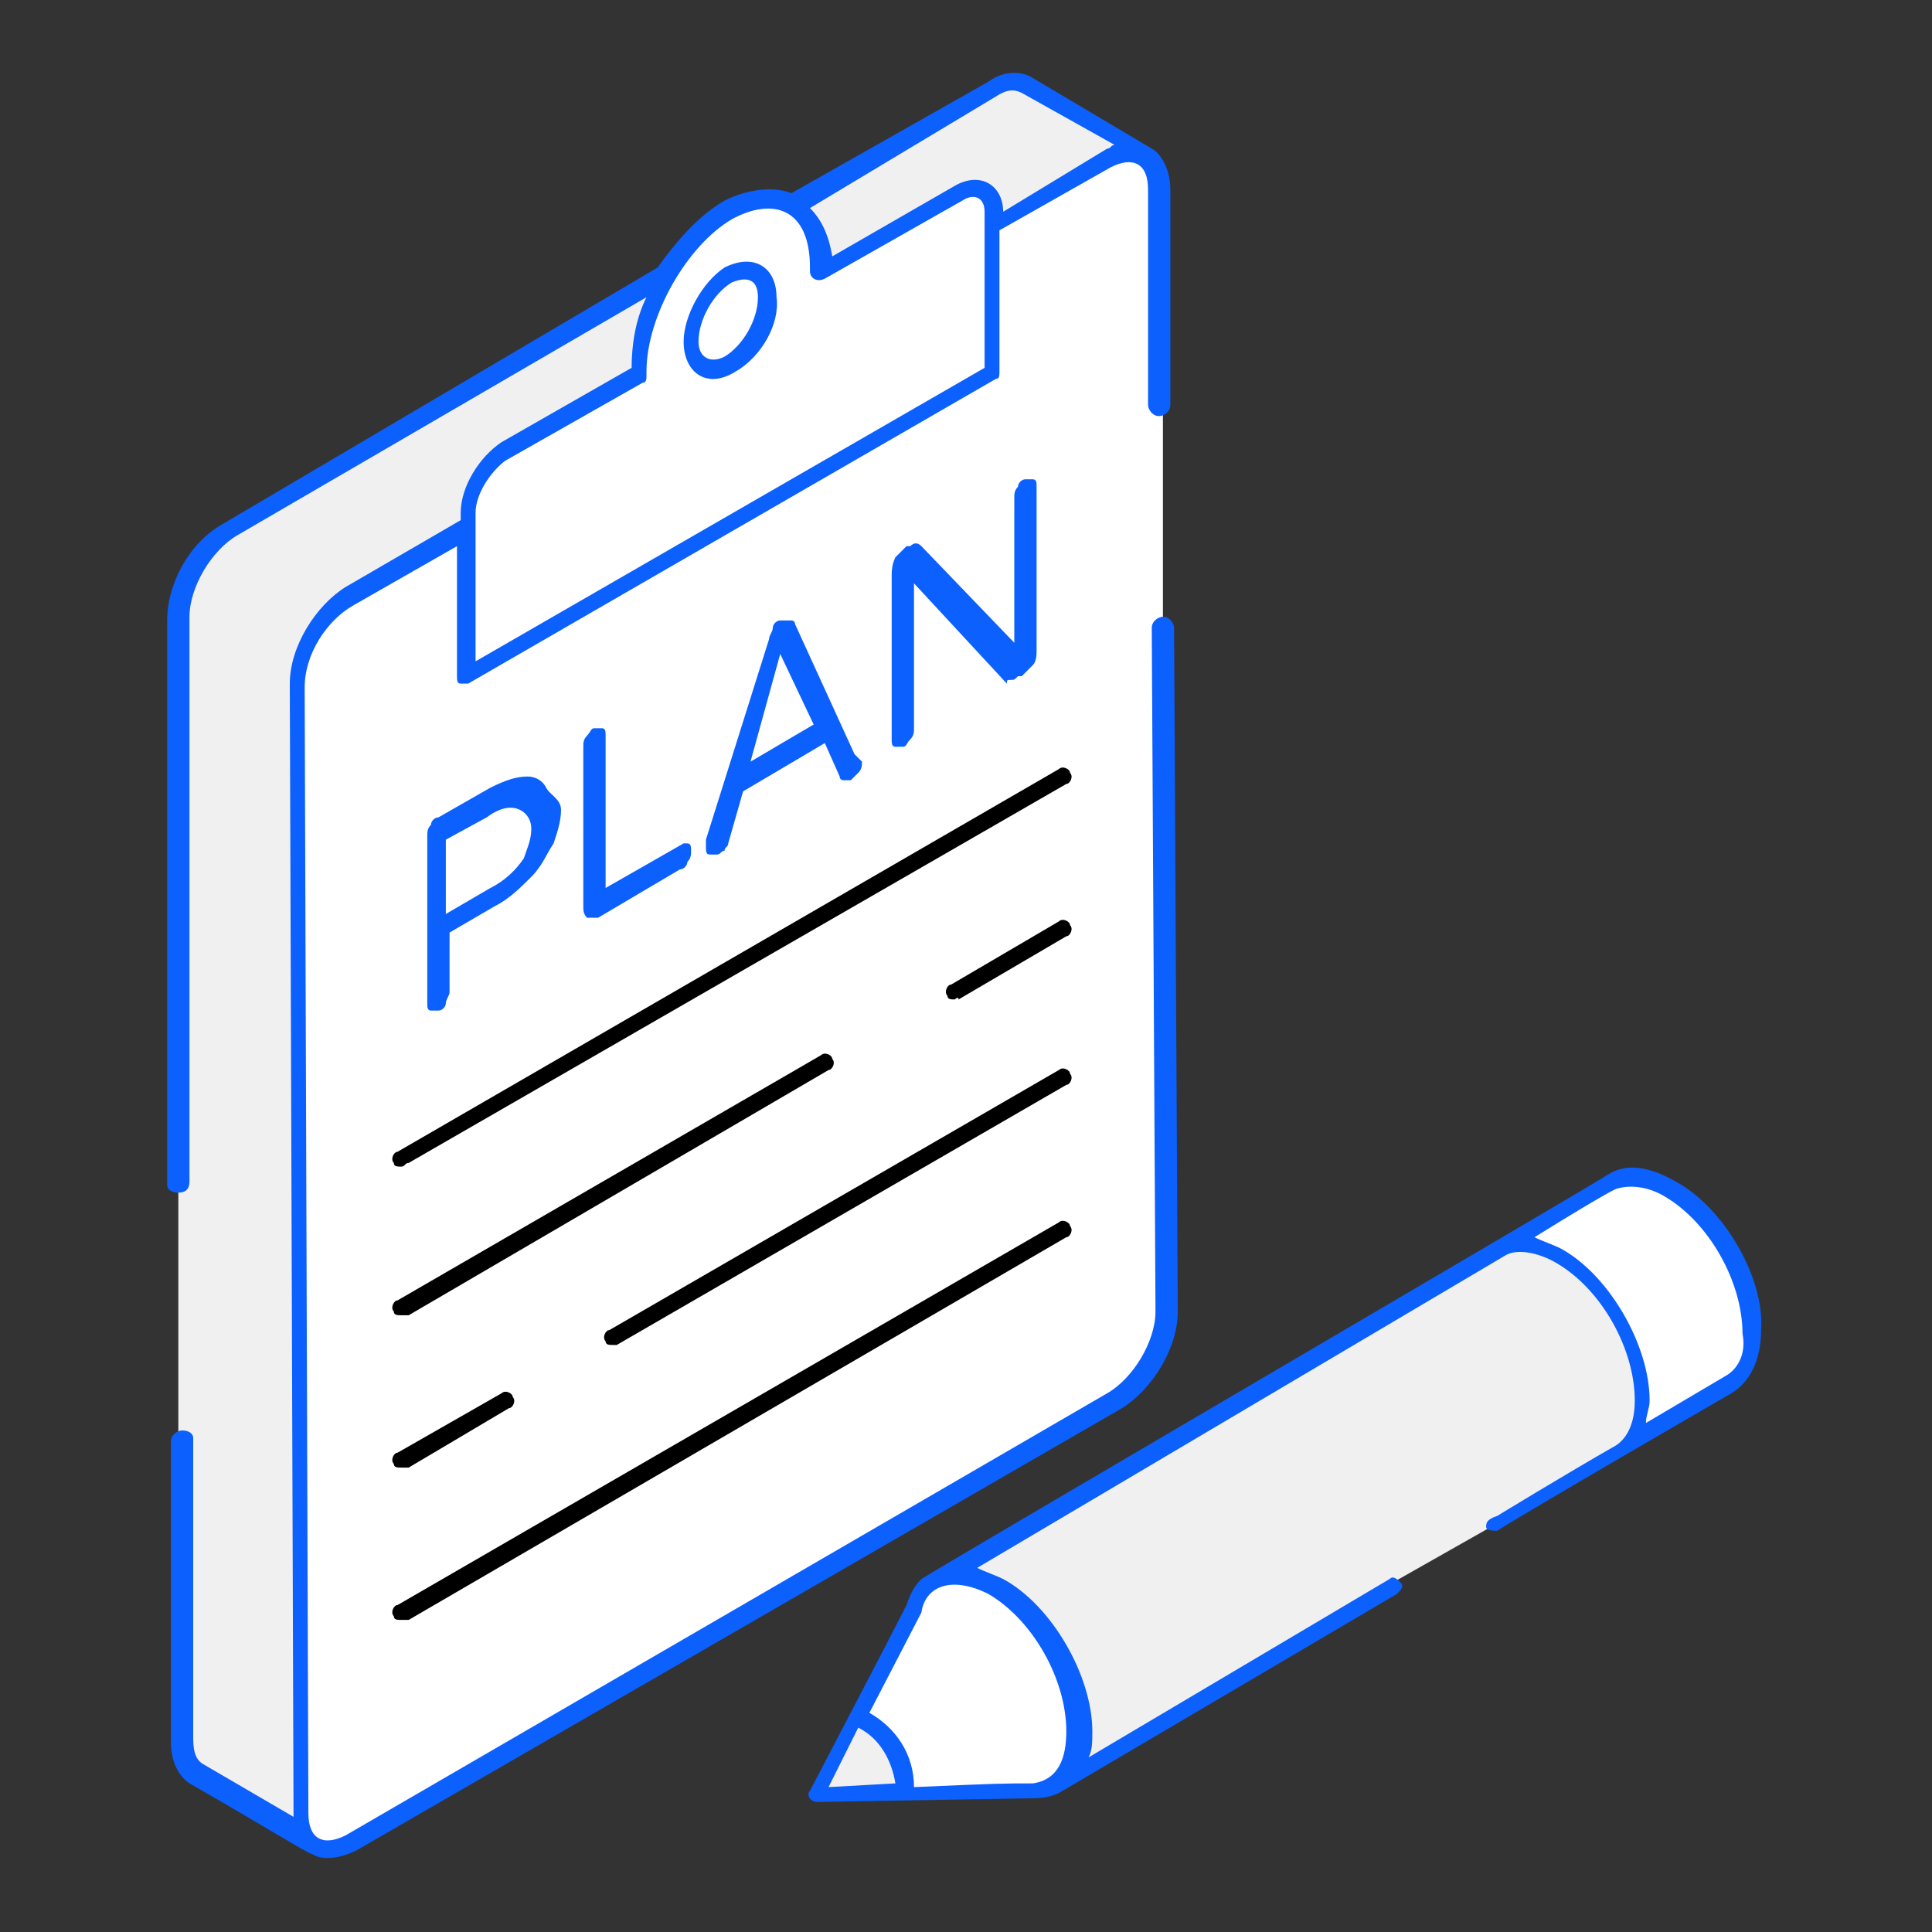 <svg xmlns="http://www.w3.org/2000/svg" xml:space="preserve" viewBox="0 0 52 52" id="plan">
  <rect x="0" y="0" width="52" height="52" fill="#333333" stroke="none"/>
  <path fill="#f0f0f0" d="M4.8 31.9V16.7c0-.9.6-1.9 1.4-2.4L26.7 2.4c.4-.2.7-.2 1-.1l3.2 1.9c-.3-.1-.6-.1-1 .1L9.3 16.1c-.7.5-1.3 1.5-1.3 2.4v30.3c0 .4.2.8.4.9l-3.2-1.9c-.3-.1-.4-.5-.4-.9v-8.1"></path>
  <path fill="#fff" d="m31.3 16.9.1 18.4c0 .9-.6 2-1.4 2.4L9.4 49.6c-.7.4-1.3.1-1.4-.8V18.5c0-.9.6-1.9 1.4-2.4L29.9 4.3c.8-.4 1.4-.1 1.4.8v5.8"></path>
  <path fill="#fff" d="M25.8 5.2c.5-.3 1-.1 1 .5V10l-14.2 8.2v-4.3c0-.6.4-1.3.9-1.6l3.7-2.1v-.1c0-1.6 1.1-3.6 2.5-4.4 1.4-.8 2.5-.1 2.5 1.5v.1l3.6-2.1z"></path>
  <path fill="#fff" d="M19.6 7.4c.6-.3 1-.1 1 .6s-.5 1.5-1 1.8c-.6.3-1 .1-1-.6s.5-1.5 1-1.8zM28.6 20.8 10.8 31.1"></path>
  <path d="M10.8 31.4c-.1 0-.2 0-.2-.1-.1-.1 0-.3.1-.3l17.8-10.3c.1-.1.3 0 .3.1.1.1 0 .3-.1.3L11 31.3c-.1 0-.1.1-.2.1z"></path>
  <path fill="#fff" d="m22.2 28.6-11.4 6.6"></path>
  <path d="M10.8 35.4c-.1 0-.2 0-.2-.1-.1-.1 0-.3.1-.3l11.4-6.6c.1-.1.3 0 .3.1.1.1 0 .3-.1.3L11 35.4h-.2z"></path>
  <path fill="#fff" d="m28.6 24.9-2.9 1.7"></path>
  <path d="M25.7 26.9c-.1 0-.2 0-.2-.1-.1-.1 0-.3.1-.3l2.9-1.7c.1-.1.3 0 .3.1.1.1 0 .3-.1.3l-2.9 1.7c0-.1-.1 0-.1 0z"></path>
  <path fill="#fff" d="m13.6 37.7-2.8 1.6"></path>
  <path d="M10.8 39.5c-.1 0-.2 0-.2-.1-.1-.1 0-.3.1-.3l2.8-1.6c.1-.1.3 0 .3.1.1.1 0 .3-.1.3L11 39.5h-.2z"></path>
  <path fill="#fff" d="m28.6 29-12.1 7"></path>
  <path d="M16.5 36.2c-.1 0-.2 0-.2-.1-.1-.1 0-.3.1-.3l12.1-7c.1-.1.3 0 .3.1.1.1 0 .3-.1.3l-12.1 7h-.1z"></path>
  <path fill="#fff" d="M28.6 33.1 10.8 43.3"></path>
  <path d="M10.8 43.6c-.1 0-.2 0-.2-.1-.1-.1 0-.3.1-.3l17.8-10.3c.1-.1.3 0 .3.1.1.1 0 .3-.1.3L11 43.6h-.2z"></path>
  <path fill="#f0f0f0" d="m40.3 41 6.3-3.7c-.5.3-.3-.2-.3-.9 0-1.4-1-3.2-2.2-3.9-.6-.4-1.2-.4-.7-.7L25.1 42.5c-.5.3.1.3.7.7 1.2.7 2.3 2.5 2.2 3.9 0 .7-.3 1.2.2.9l9.1-5.3"></path>
  <path fill="#fff" d="m21.9 48.3 5.8-.2h.1c.7-.1 1.1-.6 1.1-1.6 0-1.4-1-3.2-2.2-3.9-1-.6-1.9-.3-2.2.6l-2.6 5.1z"></path>
  <path fill="#f0f0f0" d="m21.9 48.3 2.5-.1c0-.9-.4-1.7-1.3-2.1l-1.2 2.2z"></path>
  <path fill="#fff" d="M40.3 33.6c.4-.2 1-.2 1.6.2 1.2.7 2.3 2.5 2.2 3.9 0 .7-.3 1.2-.7 1.4l3.1-1.8c.4-.2.7-.7.7-1.4 0-1.4-1-3.2-2.2-3.9-.6-.4-1.2-.4-1.6-.2l-3.1 1.8z"></path>
  <path fill="#0c60fe" d="M31.6 16.9c0-.1-.1-.3-.3-.3-.1 0-.3.1-.3.3l.1 18.4c0 .8-.6 1.8-1.3 2.2L9.3 49.4c-.6.3-1 .1-1-.6l-.1-30.3c0-.9.6-1.8 1.3-2.2l2.8-1.6v3.5c0 .1 0 .2.1.2h.2l14.2-8.2c.1 0 .1-.1.1-.2V6.2l3-1.7c.6-.3 1-.1 1 .6v5.8c0 .1.1.3.3.3.1 0 .3-.1.3-.3V5.1c0-.6-.3-1-.5-1.1l-3.2-1.9c-.3-.2-.8-.2-1.2.1l-5.3 3c-.5-.2-1.2-.1-1.8.2-.7.4-1.3 1.1-1.8 1.8L6 14.1c-.9.5-1.5 1.6-1.5 2.6v15.2c0 .1.1.2.3.2s.3-.1.3-.3V16.6c0-.8.6-1.8 1.3-2.2l11-6.4c-.3.6-.4 1.3-.4 1.9l-3.5 2c-.6.4-1.1 1.2-1.1 1.9v.2l-3.1 1.8c-.8.5-1.5 1.6-1.5 2.6l.1 30.3v.2l-2.4-1.4c-.2-.1-.3-.3-.3-.7v-8.1c0-.1-.1-.2-.3-.2-.1 0-.3.1-.3.3v8.1c0 .5.2.9.5 1.1 2.1 1.2 3.2 1.9 3.3 1.9.3.2.8.1 1.2-.1l20.6-11.9c.8-.5 1.5-1.6 1.5-2.6l-.1-18.4zM26.8 2.6c.3-.2.5-.2.7-.1L30 3.9c-.1 0-.1.1-.2.1L27 5.7c0-.7-.6-1.1-1.3-.7l-3.3 1.9c-.1-.6-.3-1-.6-1.3l5-3zm-14 11.2c0-.5.4-1.1.8-1.4l3.7-2.1c.1 0 .1-.1.1-.2V10c0-1.5 1.1-3.4 2.3-4.1 1.1-.6 2.1-.3 2.1 1.3v.1c0 .2.2.3.4.2l3.7-2.1c.3-.2.6-.1.6.3v4.2l-13.7 7.9v-4z"></path>
  <path fill="#0c60fe" d="M19.5 7.2c-.6.4-1.1 1.3-1.1 2 0 .8.6 1.3 1.4.8.7-.4 1.2-1.3 1.1-2 0-.8-.6-1.2-1.4-.8zm0 2.4c-.4.2-.7 0-.7-.4 0-.6.4-1.3.9-1.6.5-.2.7 0 .7.4 0 .6-.4 1.3-.9 1.6zm-4.8 11.6c-.1-.2-.3-.3-.5-.3-.3 0-.6.1-1 .3l-1.4.8c-.1 0-.2.1-.2.2-.1.1-.1.2-.1.3V27c0 .1 0 .2.1.2h.2c.1 0 .2-.1.2-.2s.1-.2.1-.3v-1.6l1.2-.7c.4-.2.7-.5 1-.8.3-.3.4-.6.6-.9.1-.3.2-.6.2-.9s-.3-.4-.4-.6zm-.6 1.9c-.2.3-.5.6-.9.8l-1.2.7v-2l1.1-.6c.4-.3.7-.3.9-.2.2.1.3.3.3.5 0 .3-.1.5-.2.8zm4.3-.4-2.1 1.2v-4.1c0-.1 0-.2-.1-.2H16c-.1 0-.1.1-.2.2s-.1.2-.1.3v4.3c0 .1 0 .2.1.3h.3l2.2-1.3c.1 0 .2-.1.2-.2.1-.1.1-.2.1-.3 0-.1 0-.2-.1-.2h-.1zm4.6-2.4-1.6-3.5c0-.1-.1-.1-.1-.1H21c-.1 0-.2.1-.2.2s-.1.2-.1.3L19 22.6v.2c0 .1 0 .2.1.2h.2c.1 0 .1-.1.2-.1 0-.1.1-.1.1-.2l.4-1.4 2.2-1.3.4.9c0 .1.1.1.1.1h.2l.2-.2c.1-.1.1-.2.1-.3l-.2-.2zm-2.8.2.8-2.9.9 1.9-1.7 1zm7-2.2c.1 0 .1 0 .2-.1h.1l.3-.3c.1-.1.1-.3.1-.4v-4.4c0-.1 0-.2-.1-.2h-.2c-.1 0-.2.1-.2.2-.1.1-.1.2-.1.3v3.9l-2.5-2.6c-.1-.1-.2-.1-.3 0h-.1l-.3.3c-.1.2-.1.4-.1.5v4.4c0 .1 0 .2.1.2h.2c.1 0 .1-.1.2-.2s.1-.2.1-.3v-3.9l2.5 2.7c0-.1 0-.1.1-.1zm17.9 13.5c-.7-.4-1.3-.5-1.8-.2-.1.1-18.4 10.8-18.5 10.9-.2.2-.3.4-.4.7-.3.6-2.6 5-2.6 5-.1.1 0 .3.2.3.1 0 5.8-.1 5.8-.1.1 0 .5 0 .8-.2l9-5.3c.1-.1.2-.2.1-.3-.1-.1-.2-.2-.3-.1l-8.1 4.8c.1-.2.1-.4.1-.7 0-1.5-1.1-3.4-2.4-4.1-.2-.1-.5-.2-.7-.3l14.2-8.4c.3-.2.9-.1 1.4.2 1.2.7 2.1 2.3 2.1 3.7 0 .6-.2 1-.5 1.2-1.4.8-3.2 1.9-3.2 1.9-.3.1-.3.2-.3.3s.2.1.3.1c.6-.4 6.3-3.7 6.3-3.7.5-.3.8-.9.8-1.7.1-1.4-1-3.3-2.3-4zM22.3 48.1l.8-1.6c.6.3.9.9 1 1.5l-1.8.1zm4.3-5.2c1.2.7 2.1 2.3 2.1 3.7 0 .7-.2 1.3-.9 1.4-.8 0-.9 0-3.2.1 0-.9-.5-1.6-1.2-2l1.4-2.7c.1-.7.8-1 1.8-.5zM46.5 37l-2.2 1.3c0-.2.1-.4.1-.6 0-1.5-1.1-3.4-2.4-4.1-.2-.1-.5-.2-.7-.3 2.1-1.3 2.2-1.3 2.2-1.3.3-.1.8-.1 1.3.2 1.2.7 2.1 2.3 2.1 3.7.1.5-.1.9-.4 1.1z"></path>
</svg>
